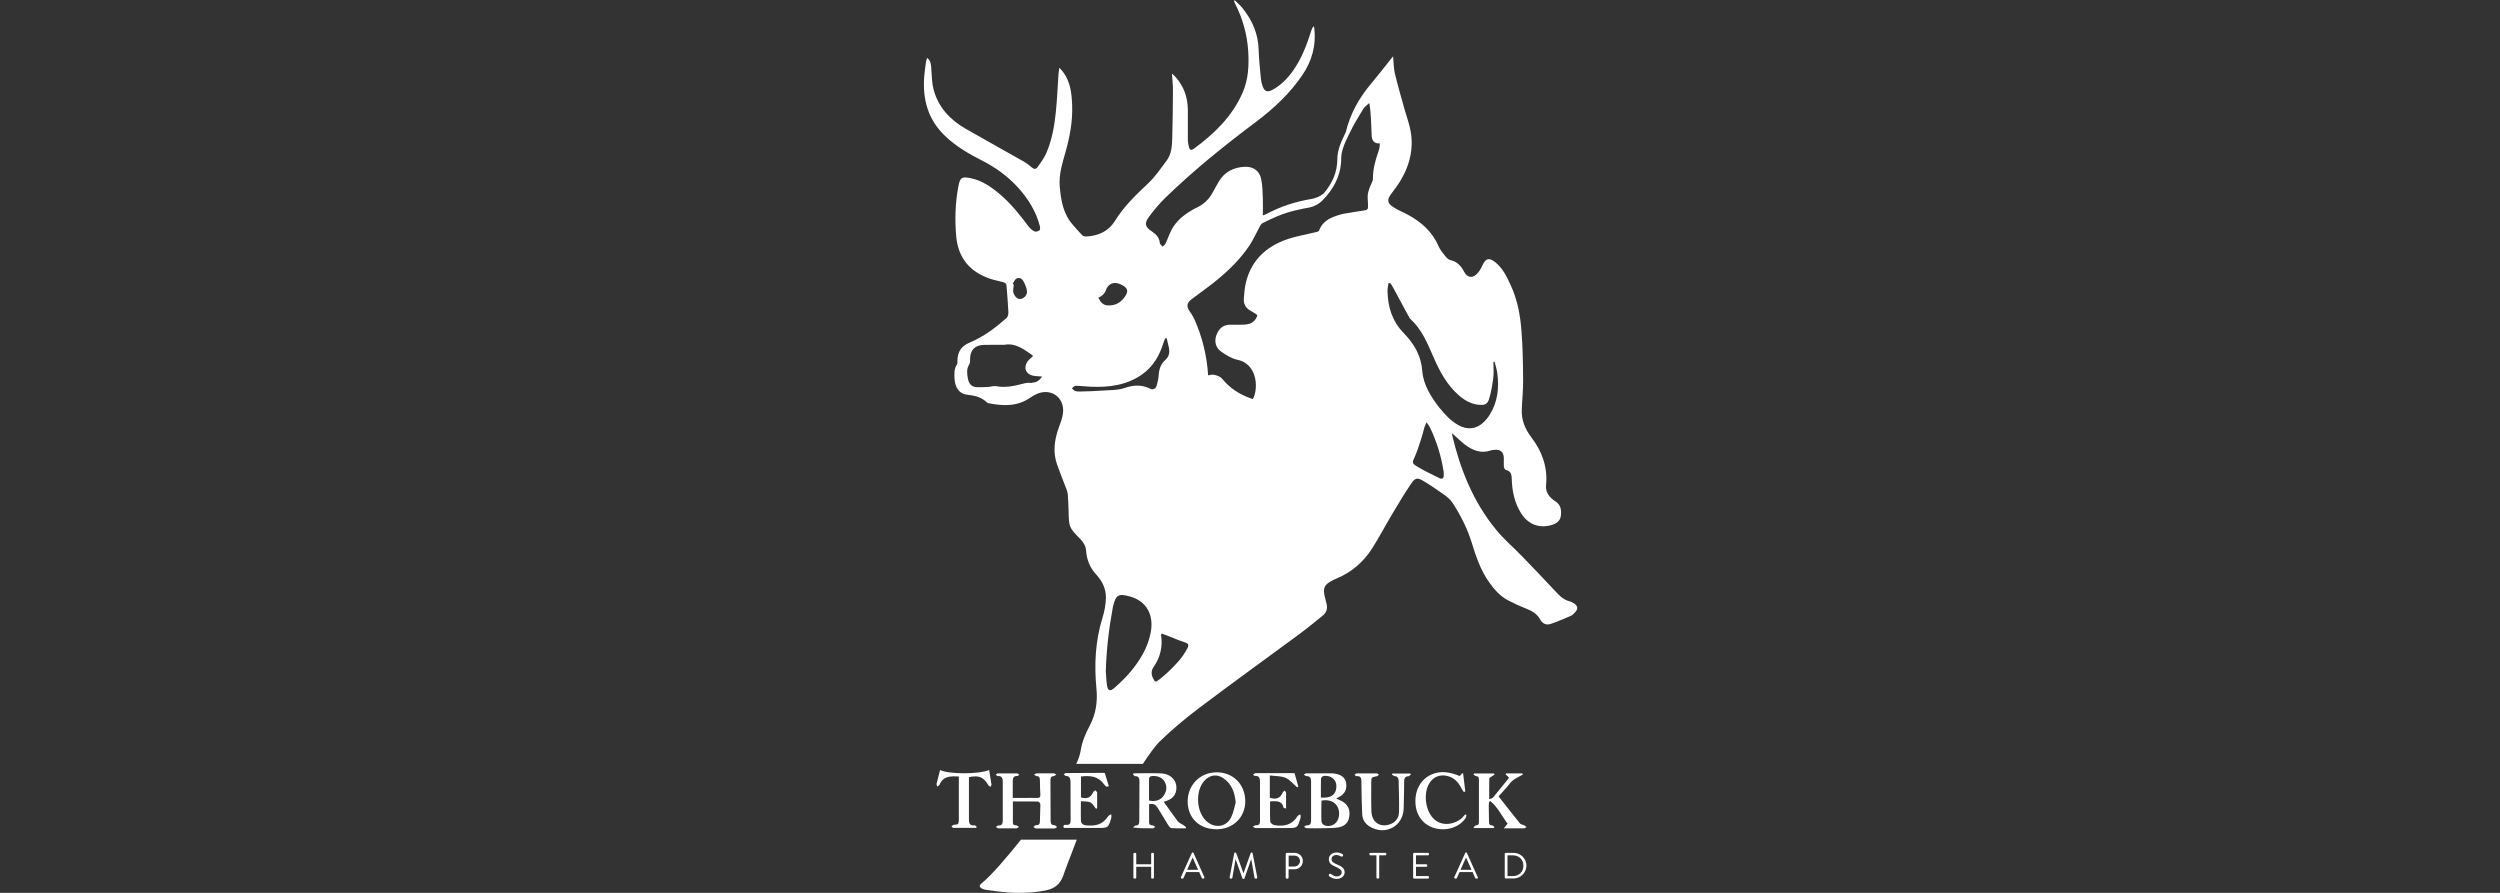 <?xml version="1.0" encoding="UTF-8"?>
<svg id="Layer_1" data-name="Layer 1" xmlns="http://www.w3.org/2000/svg" viewBox="0 0 280 100">
  <rect x="0" y="0" width="280" height="100" fill="#333333" stroke="none"/>
  <defs>
    <style>
      .cls-1 {
        fill: #fff;
        stroke-width: 0px;
      }
    </style>
  </defs>
  <path class="cls-1" d="m109.9,98.97c-.26.22-.2.4.06.54.14.07.3.13.46.15.59.09,1.19.16,1.79.23,1.64.18,3.27.15,4.9-.16,1.02-.2,1.64-.71,1.98-1.68.47-1.35,1.02-2.67,1.51-4.01h-6.25c-1.55,1.94-3.29,3.99-4.45,4.93Z"/>
  <path class="cls-1" d="m176.23,67.55c-.12-.08-.25-.16-.39-.19-.78-.18-1.27-.74-1.78-1.29-1.2-1.29-2.42-2.56-3.64-3.82-.94-.97-1.98-1.85-2.83-2.89-2.57-3.11-4.03-6.75-4.95-10.64v-.19c.5.44.94.89,1.44,1.27.85.64,1.78,1.03,2.88.65.14-.05.29-.06.43-.07.64-.07,1.01.24,1.04.9.01.32-.02.65,0,.97.01.14.12.36.22.38.64.14.66.61.67,1.12.05,1.33.33,2.59,1.04,3.73.78,1.25,2.04,1.73,3.42,1.32.54-.16.98-.46,1.04-1.06.06-.61.01-1.18-.6-1.58-.65-.42-1.14-.96-1.06-1.84.2-2-.46-3.78-1.64-5.33-.72-.95-1.13-1.94-1.08-3.12.04-1.08.16-2.17.15-3.25-.01-1.83-.04-3.67-.18-5.5-.13-1.77-.45-3.53-1.2-5.16-.45-.97-.9-1.95-1.79-2.63-.66-.51-1.04-.38-1.38.38-.17.38-.4.77-.7,1.04-.5.45-1.05.29-1.35-.3-.33-.63-.76-1.14-1.51-1.31-.2-.04-.4-.2-.53-.36-.31-.39-.65-.78-.84-1.22-.7-1.62-1.93-2.7-3.44-3.52-.53-.29-1.1-.5-1.6-.83-.72-.46-.75-.85-.24-1.52.35-.46.69-.91.99-1.4,1.12-1.85,1.59-3.84,1.09-5.99-.17-.74-.44-1.46-.64-2.2-.36-1.3-.74-2.59-1.05-3.9-.14-.59-.13-1.21-.19-1.89-.12.14-.19.23-.26.31-.74.93-1.46,1.87-2.23,2.78-1.37,1.62-2.34,3.42-2.81,5.4-.45.96-.95,1.9-.95,3.03,0,1.5-.6,2.76-1.54,3.85-.4.32-.86.52-1.4.61-1.73.29-3.39.82-4.95,1.65-.15.08-.31.13-.45.19,0-.64.02-1.23,0-1.83-.04-.76-.03-1.53-.19-2.26-.2-.93-.89-1.4-1.85-1.36-1.23.06-2.24.56-2.89,1.65-.24.4-.46.82-.69,1.23-.4.73-.94,1.28-1.7,1.65-1.06.52-2.05,1.19-2.71,2.19-.37.56-.57,1.24-.86,1.86-.07.14-.22.25-.33.37-.11-.14-.31-.27-.32-.42-.06-.61-.42-.98-.89-1.29-.76-.5-.87-.9-.33-1.63.56-.75,1.16-1.48,1.83-2.13,3.17-3.08,6.61-5.85,10.15-8.5,2-1.5,3.8-3.18,5.21-5.26,1.06-1.57,1.54-3.28,1.34-5.17-.01-.1-.04-.2-.07-.3-.15.16-.22.32-.27.48-.5,1.59-1.08,3.14-2.05,4.51-.63.88-1.37,1.65-2.34,2.16-.53.28-.86.16-1.06-.41-.1-.27-.17-.57-.2-.85-.1-1.08-.22-2.16-.25-3.24-.05-1.78-.71-3.31-1.81-4.67-.26-.32-.57-.59-.86-.88l-.09.07c.04.1.07.22.12.31.85,1.67,1.35,3.44,1.47,5.31.1,1.61.02,3.2-.65,4.71-1.17,2.65-3.18,4.58-5.47,6.25-.25.18-.43.12-.5-.15-.08-.29-.14-.6-.14-.91-.01-1.12.01-2.23,0-3.35-.02-1.39-.46-2.62-1.39-3.66-.11-.12-.23-.22-.39-.37.04.71.12,1.32.11,1.94,0,1.76-.04,3.52-.08,5.28-.02.88-.07,1.78-.62,2.52-.66.88-1.28,1.81-2.07,2.55-1.37,1.29-2.73,2.59-3.72,4.2-.74,1.2-1.87,1.68-3.22,1.76-.15,0-.34-.03-.44-.13-.36-.36-.68-.76-1.02-1.13-1.12-1.24-1.38-2.78-1.51-4.37-.11-1.32.29-2.56.64-3.8.49-1.73.82-3.49.75-5.29-.05-1.28-.18-2.55-.97-3.65-.11-.16-.25-.29-.46-.53-.05.34-.09.54-.1.74-.1,1.42-.15,2.84-.3,4.26-.16,1.56-.44,3.12-1.07,4.57-.24.55-.62,1.05-.97,1.56-.17.24-.39.25-.64.04-.27-.24-.57-.47-.88-.65-2.17-1.23-4.35-2.44-6.52-3.68-1.76-1.01-3.08-2.41-3.61-4.41-.19-.71-.19-1.47-.25-2.21-.04-.45.02-.93-.47-1.33-.06.21-.12.34-.13.47-.07.54-.16,1.07-.2,1.62-.19,2.54.41,4.8,2.3,6.62,1.21,1.17,2.63,2.01,4.12,2.76,1.56.79,2.96,1.8,4.13,3.1,1.12,1.25,1.99,2.65,2.41,4.3.04.15.02.41-.07.47-.15.1-.42.16-.56.09-.26-.14-.5-.35-.68-.59-.92-1.24-1.88-2.44-3.05-3.46-1.01-.87-2.08-1.64-3.42-1.91-.98-.19-1.16-.06-1.35.91-.35,1.84-.41,3.69-.25,5.56.21,2.48,1.54,4.05,3.86,4.82.49.16,1,.24,1.49.39.12.03.27.18.28.28.09,1.04.17,2.07.22,3.11,0,.2-.08.49-.22.61-1.25,1.1-2.58,2.1-4.12,2.74-.91.38-1.33,1-1.37,1.95,0,.17.02.38-.06.51-.33.51-.29,1.07-.26,1.62.06.97.54,1.66,1.37,1.75.86.1,1.64.26,2.27.89l.16.07c1.62.32,3.21.39,4.66-.61.25-.17.52-.33.8-.45,1.57-.65,3.05.42,2.89,2.12-.06.57-.28,1.14-.48,1.68-.49,1.36-.68,2.74-.19,4.13.34.95.72,1.89,1.08,2.84.06.16.1.34.12.51.04.62.08,1.23.09,1.85.04,1.84.04,1.84,1.32,3.15.36.37.6.77.64,1.31.08,1.02.44,1.92,1.16,2.69.65.71,1.08,1.58,1.06,2.55-.01.76-.16,1.55-.39,2.28-.8,2.6-.93,5.24-.67,7.93.14,1.46-.06,2.84-.77,4.17-.45.84-.84,1.77-.99,2.71-.09.56-.27,1.06-.5,1.53h7.46c.61-.92,1.35-1.97,1.79-2.41,1.39-1.36,2.89-2.62,4.45-3.8,3.71-2.8,7.49-5.52,11.23-8.28.91-.67,1.78-1.39,2.66-2.1.43-.34.58-.8.44-1.34-.06-.21-.1-.43-.16-.64-.3-1.12-.11-1.53.94-2.03.09-.04.18-.09.28-.13,1.71-.7,3.06-1.85,4.05-3.4.82-1.3,1.54-2.67,2.33-3.99.66-1.11,1.33-2.22,2.05-3.28.44-.64.68-.68,1.34-.29.82.48,1.6,1.03,2.38,1.58.34.24.68.54.91.89.89,1.37,1.63,2.82,2.12,4.39.49,1.57.99,3.12,1.97,4.49.59.83,1.23,1.57,2.14,2.04.66.34,1.35.66,2.04.93.65.25,1.2.59,1.55,1.22.25.45.68.65,1.16.48.77-.26,1.52-.58,2.27-.91.19-.08.35-.27.5-.43.32-.36.27-.69-.14-.95Zm-60.66-24.66h-.16s-.16-.02-.16-.02c-.2,0-.42.03-.66.1-.69.19-1.43.36-2.18.36-.28,0-.53-.02-.79-.07l-.21-.02c-.16,0-.32.03-.46.06-.1.02-.19.04-.27.04-.09,0-.19,0-.28.01-.24.01-.46.02-.69.02-.16,0-.3,0-.44-.02-.65-.06-.82-.69-.87-.96-.1-.57-.15-1.07.13-1.53.13-.21.13-.43.12-.6v-.08c.02-.98.54-1.52,1.51-1.55.25,0,.52-.01.85-.01.23,0,.47,0,.7,0,.24,0,.47,0,.71,0h.08c.15-.04.31-.05.46-.05.88,0,1.63.48,2.52,1.11.13.09.19.15.22.19-.03.04-.09.12-.25.24-.12.1-.27.23-.38.39-.22.33-.28.68-.16.98.12.3.38.51.76.59.21.05.41.06.61.07.14,0,.26.01.38.03h.05s-.01.03-.01.03c-.31.45-.67.66-1.14.66Zm-1.74-11.68c.31-.18.63-.01.79.28.18.34.35.71.4,1.08.07.49-.37.92-.83.92-.33,0-.75-.55-.72-.96.01-.22.05-.45.07-.67l-.12-.07c.13-.2.22-.47.41-.58Zm36.38-13.41c0-.41.08-.8.2-1.18.15-.47.36-.92.59-1.39l.13-.27c.44-.93.97-1.81,1.53-2.72.16-.26.45-.49.7-.7.1.5.14,1.02.17,1.5.03.48.05.97.07,1.45,0,.25.02.49.03.74.04.75.54.83.75.83h.17c-.02.26-.05.59-.16.89-.38,1.09-.63,2.03-.62,3.08,0,.17-.1.38-.21.62-.07.15-.15.31-.2.48-.08.24-.17.51-.18.81,0,.21,0,.42.02.62.01.16.02.31.02.45,0,.46-.03.49-.5.57-.26.04-.52.08-.78.12-.47.07-.97.15-1.45.24-.42.09-.87.23-1.33.43-.71.31-1.2.81-1.44,1.49l-.18.1c-.4.1-.81.19-1.21.28-.68.15-1.38.3-2.06.52-2.7.9-4.32,2.67-4.81,5.27-.07.35-.09.71-.12,1.05,0,.13-.02.25-.03.38-.05.56.2,1.03.7,1.31l.12.07c.18.1.35.2.51.31.16.11.18.16.18.16,0,0,0,.06-.09.25-.28.52-.64.81-1.71.81h-.77c-.17,0-.33,0-.5,0-.5,0-1.16.2-1.51,1.15-.27.74-.07,1.45.53,1.86.56.39,1.17.78,1.84.92.75.16,1.31.58,1.67,1.25.52.98.44,2.2.15,2.92-.07.17-.12.21-.11.21h-.01s-.08,0-.2-.05c-1.37-.49-2.42-1.21-3.21-2.19-.23-.28-.6-.39-.9-.46l-.2-.02c-.14,0-.27.03-.39.06l-.1.02c-.14-2.22-.66-4.31-1.52-6.24-.17-.38-.4-.72-.58-.98-.34-.49-.27-.92.21-1.28.27-.2.54-.4.81-.6.54-.4,1.1-.81,1.64-1.23,1.83-1.46,3.07-2.74,4.03-4.16.32-.48.58-.99.83-1.48.14-.28.29-.57.44-.84.05-.1.15-.19.22-.23.98-.5,2.28-1.12,3.71-1.44.12-.03.24-.05.36-.08.35-.08.68-.16,1.02-.21.64-.1,1.18-.38,1.63-.82,1.25-1.26,1.94-2.65,2.08-4.14.01-.16.02-.33.03-.49Zm-26.78,15.3c.16-.16.35-.34.41-.54.2-.67.75-1.01,1.42-.81l.24.09c.86.38.96.81.37,1.55-.38.48-.86.76-1.47.81-.69.06-1.04-.15-1.39-.86.16-.09.31-.14.42-.24Zm-.05,10.65c-.8.06-1.61.08-2.41.1-.2,0-.4,0-.58-.07-.13-.05-.22-.2-.34-.3.14-.09.28-.27.41-.27.56,0,1.12.08,1.69.1,2.05.09,4.03-.15,5.77-1.38,1.23-.87,1.94-2.1,2.38-3.51.06-.18.13-.35.2-.53h.17c.08.33.17.67.24,1.01.11.54.05,1.02-.4,1.42-.5.44-.7,1.03-.74,1.7-.02.38-.11.75-.21,1.12-.1.37-.38.57-.75.39-.96-.47-1.86-.42-2.88-.07-.79.27-1.7.22-2.55.29Zm5.5,27.09c-.32,1.7-1.2,3.13-2.29,4.43-.53.63-1.14,1.21-1.76,1.76-.52.46-.77.34-.86-.36-.07-.5-.08-1.01-.12-1.52.07-2.41.35-4.78.79-7.15l.02-.08c.31-1.3.6-1.48,1.91-1.11,1.81.5,2.69,2.03,2.31,4.03Zm4.11,1.76c-.54,1.07-1.36,1.9-2.21,2.71-.31.29-.64.56-.97.82-.4.31-.45.27-.67-.17-.22-.44-.21-.86.06-1.25.75-1.09,1.04-2.28.84-3.59,0-.02.02-.05.07-.16.17.06.33.12.49.18.71.27,1.4.58,2.12.81.41.13.44.31.28.64Zm28.72-19.39c0,.35-.19.49-.48.35-.88-.43-1.77-.86-2.61-1.37-.51-.31-.43-.46-.18-1,.3-.66.51-1.37.74-2.06.14-.41.23-.84.35-1.26.05-.17.14-.32.24-.57.16.22.28.36.35.51.78,1.59,1.3,3.27,1.57,5.03.02.12,0,.25.01.38Zm-.4-7.42c-1-1.27-1.9-2.65-2.02-4.27-.13-1.73-.94-3.04-2.05-4.19-1.32-1.35-1.81-2.95-1.84-4.76,0-.29.07-.58.11-.87h.19c.09.12.19.25.27.4.59,1.09,1.18,2.19,1.77,3.28.07.12.13.26.23.35,1.27,1.16,1.9,2.71,2.57,4.24.69,1.59,1.49,3.11,2.82,4.28.66.58,1.39,1.01,2.29,1.09.63.06.95-.06,1.14-.69.23-.76.36-1.56.46-2.35.07-.58.01-1.18.01-1.77l.13-.02c.11.44.26.87.31,1.31.21,1.61.05,3.16-.82,4.58-.18.3-.41.58-.65.83-.83.84-1.87.96-2.9.38-.8-.45-1.43-1.1-1.99-1.81Z"/>
  <path class="cls-1" d="m113.96,86.92l.21-.15-.21-.15c-.75-.01-1.5-.01-2.24,0l-.21.15.21.15c.55-.05.59.3.59.7,0,1.41,0,2.82,0,4.23,0,.36-.06.65-.53.6l-.25.16.24.16c.7.01,1.41.01,2.11,0l.25-.15-.25-.17c-.22-.02-.43-.02-.44-.31,0-.77,0-1.55,0-2.38.97,0,1.89,0,2.81.01.1,0,.27.21.27.32,0,.4-.02.8-.03,1.2,0,.23-.02.46-.02.69,0,.32-.11.45-.44.44-.1,0-.2.13-.3.2.11.06.21.17.32.17.67.01,1.35.01,2.02,0,.11,0,.22-.1.33-.16-.1-.07-.2-.21-.3-.21-.33,0-.43-.17-.43-.47,0-.74,0-1.48-.01-2.22,0-.79,0-1.57-.01-2.36,0-.29.08-.44.4-.45l.26-.15c-.1-.06-.19-.16-.29-.16-.65-.01-1.29-.01-1.94,0l-.27.14.23.17c.34-.01.43.17.43.46,0,.53.02,1.06.05,1.58.02.3-.08.43-.39.41-.47-.02-.94,0-1.41,0h-1.29c0-.67,0-1.25,0-1.84,0-.38.07-.64.53-.62Z"/>
  <path class="cls-1" d="m131.88,91.94c-.53-.69-1.02-1.42-1.54-2.14.14-.05.3-.09.46-.16.56-.23.9-.64.95-1.26.09-.95-.61-1.71-1.71-1.76-.94-.04-1.88-.02-2.82-.01h-.25s-.08.11-.08.11l.15.17.07.04c.41-.02.51.22.51.56,0,1.48-.02,2.96-.02,4.44,0,.32-.05.55-.46.53l-.24.22c.81.1,1.53.1,2.24.09l.26-.15-.24-.17c-.26,0-.46-.06-.46-.34-.01-.68,0-1.37,0-2.05.49-.06.68,0,.95.4.41.64.79,1.31,1.19,1.95.09.14.23.33.36.34.53.04,1.07.02,1.6.02l.05-.12-.25-.2c-.24-.17-.55-.28-.72-.5Zm-3.19-2.29c0-.79,0-1.58,0-2.37,0-.25.13-.36.38-.37.65-.03,1.18.22,1.41.71.28.58.15,1.12-.23,1.6-.35.44-.97.6-1.56.43Z"/>
  <path class="cls-1" d="m150.32,89.74c-.19-.1-.4-.18-.67-.3.17-.09.29-.16.42-.23.56-.33.79-.82.7-1.49-.08-.55-.46-.91-1.1-1.04-.19-.04-.38-.07-.57-.07-.92,0-1.85,0-2.77,0-.1,0-.21.09-.31.14.09.06.19.17.28.17.41,0,.54.21.54.58,0,1.47,0,2.93,0,4.4,0,.35-.11.56-.51.54-.09,0-.19.11-.28.17.1.05.19.14.29.15.63.01,1.26.02,1.89,0,.55-.01,1.12,0,1.66-.09.74-.12,1.14-.56,1.23-1.23.11-.78-.16-1.33-.81-1.7Zm-2.35-2.58c0-.09.19-.25.3-.26.77-.08,1.37.39,1.4,1.05.05.86-.41,1.35-1.27,1.38-.14,0-.29,0-.46,0,0-.78-.01-1.48.01-2.18Zm1.97,4.33c-.11.67-.69,1.1-1.36,1.01-.33-.05-.57-.25-.58-.56-.03-.75,0-1.51,0-2.27,1.29-.25,2.16.56,1.95,1.82Z"/>
  <path class="cls-1" d="m136.26,86.5c-1.84,0-3.24,1.41-3.24,3.26,0,1.86,1.3,3.11,3.23,3.12,1.84,0,3.21-1.32,3.22-3.11,0-1.9-1.33-3.27-3.21-3.27Zm1.65,5.01c-.52,1.08-1.73,1.3-2.67.56-1.29-1.02-1.43-3.57-.26-4.72.59-.58,1.35-.66,2.04-.19.94.65,1.28,1.6,1.38,2.73-.16.54-.25,1.12-.5,1.62Z"/>
  <path class="cls-1" d="m170.2,92.18c-.8-.98-1.56-1.98-2.36-2.99.43-.49.88-.94,1.26-1.44.37-.5.95-.7,1.47-1.01l-.08-.12h-1.79l-.08.1c.12.11.24.22.37.34l-.02.11c-.58.72-1.16,1.44-1.75,2.15-.08.1-.26.12-.43.19,0-.82-.01-1.56.01-2.31,0-.09.2-.19.32-.27.09-.07.19-.12.28-.18l-.07-.12h-2.23l-.07.12c.1.06.19.16.29.17.25.02.32.15.32.38,0,1.58,0,3.17,0,4.75,0,.24-.06.39-.35.39l-.26.2.08.1h2.19l.08-.11c-.09-.07-.18-.19-.28-.19-.26,0-.33-.13-.33-.36,0-.6-.02-1.2-.03-1.8,0-.16.02-.33.04-.49l.15-.06c.84.7,1.29,1.7,1.92,2.52-.16.2-.26.31-.43.52.87,0,1.59,0,2.3,0l.26-.14-.24-.18c-.18-.09-.42-.11-.53-.25Z"/>
  <path class="cls-1" d="m124.08,91.46c-.59.92-1.45,1.08-2.45.98-.16-.02-.28-.06-.37-.13-.13-.1-.2-.26-.2-.46-.02-.67,0-1.34,0-2.12.41.05.79,0,1.08.15l.23.19c.14.16.26.36.39.52l.12-.08c0-.28,0-.56,0-.84,0-.31,0-.61,0-.92l-.18-.24-.22.15c-.37.7-.63.83-1.41.66v-2.35c1.05-.14,1.97-.02,2.61.9.07.09.15.19.25.24l.26-.05c-.15-.49-.3-.99-.45-1.48l-.17-.02c-1.25,0-2.5.01-3.75.02-.16,0-.32,0-.47,0l-.22.14.19.17.21.03c.32.08.37.37.37.71,0,1.41,0,2.82.01,4.23,0,.36-.09.56-.49.52-.28-.03-.38.09-.27.35h1.95c.61,0,1.23,0,1.84,0,1.17,0,1.18,0,1.52-1.1.04-.13,0-.29,0-.44-.12.08-.29.13-.36.24Z"/>
  <path class="cls-1" d="m145.3,91.44c-.6.97-1.51,1.14-2.53.98-.19-.03-.49-.24-.5-.38-.05-.75-.02-1.51-.02-2.29.59.02,1.3-.2,1.51.71.01.05.19.06.28.09,0-.62,0-1.18,0-1.74,0-.09-.1-.18-.15-.27l-.2.17c-.29.68-.71.87-1.47.64v-2.5c.63.08,1.26.05,1.77.27.49.21.86.7,1.29,1.06l.13-.09c-.14-.5-.28-.99-.42-1.5h-1.53c-.95,0-1.91,0-2.86,0l-.26.14.14.17c.67-.07.64.41.64.84,0,1.41,0,2.82,0,4.23,0,.35-.13.47-.47.46-.11,0-.22.11-.34.16.11.05.22.15.34.15,1.16.01,2.32,0,3.48,0,1.19,0,1.2,0,1.53-1.15.03-.12,0-.26-.02-.39-.11.07-.26.12-.33.22Z"/>
  <path class="cls-1" d="m155.97,86.62l-.09.12.26.18c.36,0,.5.21.51.53.02,1.17.07,2.35.04,3.52-.02.62-.36,1.11-.98,1.34-1.12.41-2.06-.2-2.11-1.41-.04-1.05-.02-2.11-.02-3.17,0-.68,0-.68.67-.8l.2-.17-.22-.14c-.78-.01-1.55-.01-2.33,0l-.2.17.18.14c.62-.07.6.33.6.76.01,1.17.03,2.35.09,3.52.03.58.33,1.06.85,1.37,1.71,1.04,3.72-.02,3.79-2,.04-1.03.04-2.05.06-3.08,0-.34.11-.56.51-.56l.25-.2-.08-.1h-1.97Z"/>
  <path class="cls-1" d="m109.14,92.44c-.57.07-.62-.29-.62-.71,0-1.31,0-2.61,0-3.92v-.77c1.1-.23,1.62-.02,2.15.85l.07.11.2.13.11-.25c-.08-.54-.17-1.09-.27-1.64-1.12.49-4.51.49-5.49,0-.13.51-.27,1.02-.39,1.53-.02.1.04.22.06.33.09-.07.24-.12.27-.22.42-.98,1.25-.96,2.16-.91,0,1.56,0,3.07,0,4.58,0,.25.02.52-.09.72-.06.11-.37.07-.56.13l-.18.19.19.13c.86,0,1.72,0,2.58,0l.06-.13-.26-.2Z"/>
  <path class="cls-1" d="m163.81,91.54c-.71.74-2.36,1.2-3.37.02-.82-.95-1.01-2.73-.37-3.81.43-.72,1.17-1.04,1.99-.85.84.19,1.32.76,1.67,1.49.06.12.15.21.23.32l.15-.07c-.08-.67-.16-1.35-.24-2.03h-.12c-.08.1-.17.2-.25.31-.95-.4-1.8-.53-2.53-.38-1.65.34-2.62,1.82-2.42,3.65.14,1.3.99,2.29,2.23,2.59,1.34.32,2.7-.15,3.39-1.19.06-.09.04-.23.06-.34l-.13-.03c-.1.11-.2.21-.3.32Z"/>
  <polygon class="cls-1" points="126.94 95.6 127.02 95.52 127.18 95.52 127.26 95.6 127.26 96.8 128.93 96.8 128.93 95.6 129 95.52 129.16 95.52 129.24 95.6 129.24 98.32 129.16 98.4 129 98.4 128.93 98.32 128.93 97.08 127.26 97.08 127.26 98.32 127.18 98.4 127.02 98.4 126.94 98.32 126.94 95.6"/>
  <path class="cls-1" d="m132.24,98.29l1.25-2.77.07-.05h.04l.07.05,1.24,2.77-.07.11h-.16l-.07-.05-.3-.68h-1.46l-.3.68-.07.05h-.16l-.07-.11Zm1.95-.87c-.2-.45-.4-.9-.6-1.35h-.03l-.6,1.35h1.23Z"/>
  <polygon class="cls-1" points="138.24 95.54 138.31 95.48 138.38 95.48 138.45 95.53 139.26 97.79 139.28 97.79 140.08 95.53 140.15 95.48 140.22 95.48 140.29 95.54 140.82 98.3 140.75 98.4 140.58 98.4 140.51 98.34 140.14 96.23 140.13 96.23 139.37 98.4 139.3 98.44 139.23 98.44 139.16 98.4 138.39 96.23 138.38 96.23 138.02 98.34 137.94 98.4 137.78 98.4 137.71 98.3 138.24 95.54"/>
  <path class="cls-1" d="m144.01,95.6l.08-.08h.91c.51,0,.92.41.92.91s-.41.93-.92.93h-.68v.97l-.08.08h-.16l-.08-.08v-2.72Zm.97,1.45c.34,0,.62-.28.62-.63,0-.33-.29-.59-.62-.59h-.65v1.22h.65Z"/>
  <path class="cls-1" d="m148.83,97.97l.06-.08.14-.04s.33.31.69.31c.33,0,.55-.21.55-.45,0-.28-.25-.45-.72-.65-.45-.2-.72-.38-.72-.85,0-.28.22-.73.88-.73.4,0,.7.21.7.21l.02.14-.05.08-.14.04s-.29-.19-.54-.19c-.44,0-.57.28-.57.45,0,.28.21.44.56.58.55.23.91.44.91.91,0,.43-.41.74-.89.74s-.81-.28-.87-.33l-.02-.14Z"/>
  <polygon class="cls-1" points="154.16 95.8 153.45 95.8 153.37 95.72 153.37 95.6 153.45 95.52 155.19 95.52 155.27 95.6 155.27 95.72 155.19 95.8 154.47 95.8 154.47 98.32 154.4 98.4 154.24 98.4 154.16 98.32 154.16 95.8"/>
  <polygon class="cls-1" points="158.27 95.6 158.35 95.52 159.97 95.52 160.05 95.6 160.05 95.72 159.97 95.8 158.59 95.8 158.59 96.8 159.77 96.8 159.85 96.88 159.85 97 159.77 97.08 158.59 97.08 158.59 98.12 159.97 98.12 160.05 98.2 160.05 98.32 159.97 98.4 158.35 98.4 158.27 98.32 158.27 95.6"/>
  <path class="cls-1" d="m162.86,98.29l1.25-2.77.07-.05h.04l.07.05,1.24,2.77-.07.11h-.16l-.07-.05-.3-.68h-1.46l-.3.68-.07.05h-.16l-.07-.11Zm1.95-.87c-.2-.45-.4-.9-.6-1.35h-.03l-.6,1.35h1.23Z"/>
  <path class="cls-1" d="m168.53,95.6l.07-.08h.92c.79,0,1.44.65,1.44,1.43s-.65,1.44-1.44,1.44h-.92l-.07-.08v-2.72Zm.93,2.52c.67,0,1.16-.48,1.16-1.16s-.49-1.16-1.16-1.16h-.62v2.32h.62Z"/>
</svg>
